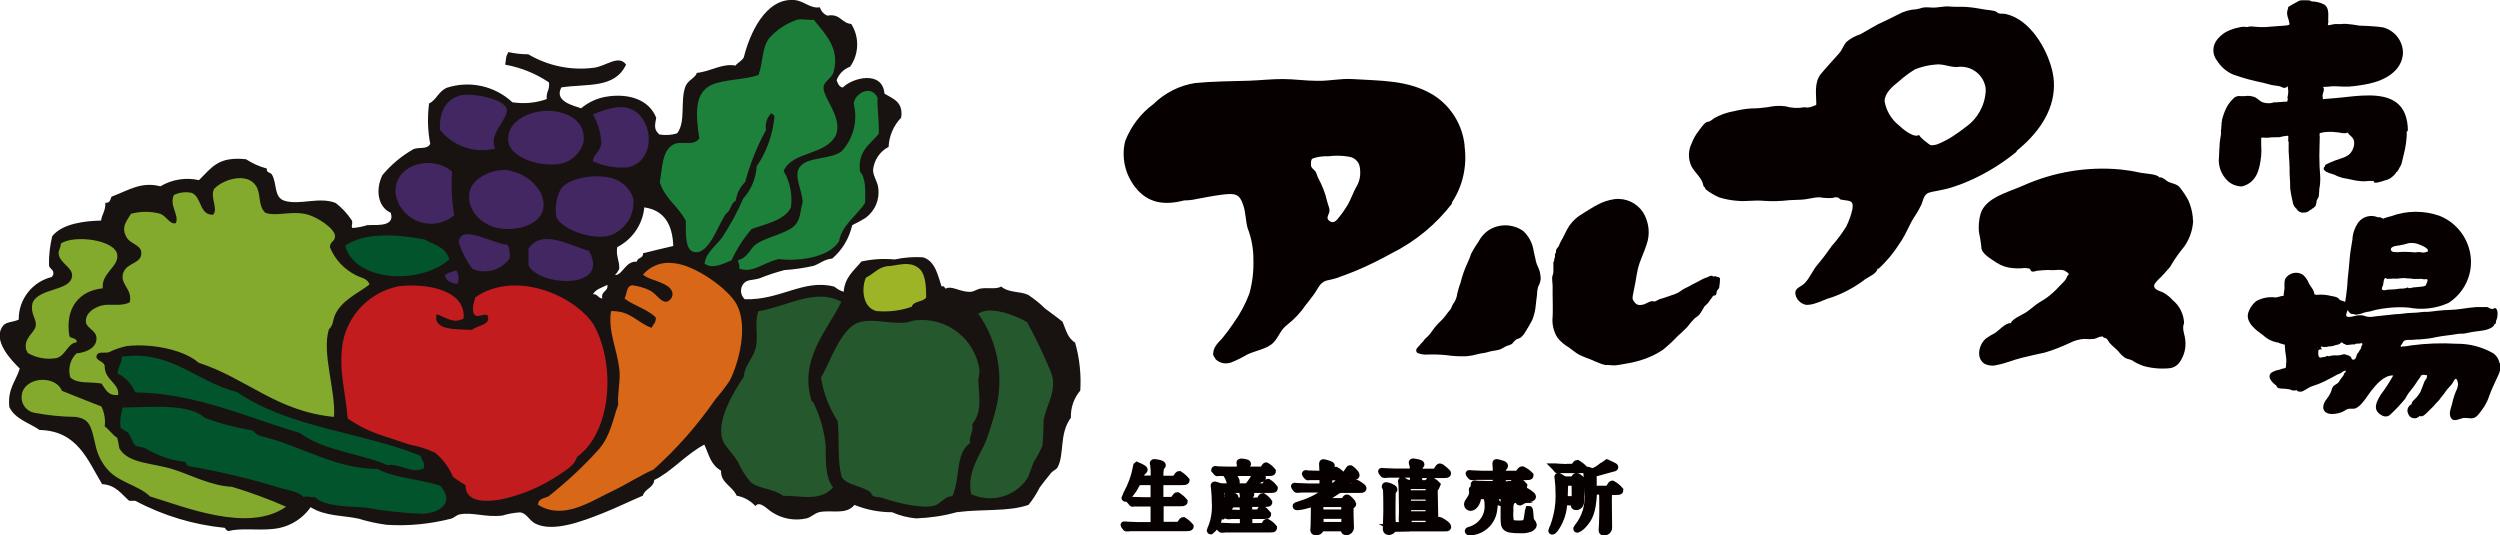 <?xml version="1.0" encoding="UTF-8"?><svg id="_レイヤー_2" xmlns="http://www.w3.org/2000/svg" viewBox="0 0 194.83 41.73"><defs><style>.cls-1,.cls-2{fill:#070001;}.cls-3{fill:#83aa2c;}.cls-3,.cls-4,.cls-5,.cls-6,.cls-7,.cls-8,.cls-9,.cls-10,.cls-11{fill-rule:evenodd;}.cls-4{fill:#26582e;}.cls-5{fill:#181310;}.cls-6{fill:#432762;}.cls-7{fill:#1d813b;}.cls-8{fill:#d86817;}.cls-9{fill:#c31c1f;}.cls-10{fill:#9eb427;}.cls-11{fill:#02542d;}.cls-2{stroke:#070001;stroke-linecap:round;stroke-miterlimit:10;stroke-width:.57px;}</style></defs><g id="_レイヤー_1-2"><path id="_パス_45239" class="cls-2" d="m89.78,37.34c.18,0,.18-.07.18-.36,0-.23,0-.47-.03-.69,0-.03-.04-.16-.04-.19s.03-.04.06-.04.62.06.62.2c0,.03-.12.14-.14.18-.04.23-.06.46-.05.69,0,.15,0,.23.18.23h.74c.26,0,.29,0,.36-.1.17-.25.19-.27.24-.27.19.12.37.27.52.45,0,.08-.13.08-.3.08h-1.57c-.06,0-.14,0-.17.1,0,.05,0,.97,0,1.14s0,.25.19.25h.57c.27,0,.3,0,.36-.1.18-.25.19-.27.25-.27.19.12.37.27.52.45,0,.08-.13.08-.3.08h-1.38c-.17,0-.19.06-.19.2,0,.18,0,1.46,0,1.48.03.08.09.1.18.1h1.04c.26,0,.29,0,.36-.1.17-.25.19-.27.24-.27.19.12.37.27.52.45,0,.08-.13.08-.3.08h-3.8c-.5,0-.67,0-.72.02-.03,0-.1,0-.13,0s-.03,0-.04-.03l-.11-.14s-.03-.03-.03-.04,0,0,.03,0c.03,0,.21.02.25.02.28,0,.52.03.78.03h1.09c.1,0,.19,0,.19-.21v-1.43c0-.07-.03-.14-.17-.14h-.67c-.5,0-.67,0-.72,0-.04,0-.08.02-.12.02-.03,0-.03-.02-.05-.04l-.11-.14-.03-.03s0-.02.03-.02c.04,0,.21.02.25.03.28,0,.52.02.78.02h.64c.17,0,.17-.09.17-.19v-1.17c0-.11-.06-.15-.17-.15h-.94c-.18,0-.19.02-.33.27-.19.4-.47.75-.8,1.03-.03,0-.03-.02-.03-.03s.09-.19.14-.29c.36-.65.62-1.36.75-2.09,0-.11.03-.13.03-.13s.56.23.56.33c0,.05-.19.18-.2.21-.08.14-.14.3-.18.45,0,.08.07.08.14.08h.85l.02.03Z"/><path id="_パス_45240" class="cls-2" d="m98.25,37.96c.27,0,.3,0,.42-.2.06-.08.12-.16.15-.16.19.12.35.27.48.45,0,.07-.06.08-.3.08h-3.71c-.17,0-.19.07-.19.25.05.71,0,1.42-.18,2.12-.09.34-.3.64-.57.86-.02,0-.02-.02-.02-.03,0-.03.09-.2.11-.25.24-.63.33-1.3.28-1.97,0-.32-.02-.64-.05-.97,0-.05-.04-.25-.04-.3,0-.02.02-.03.03-.03h0s.34.09.38.11c.08.03.16.03.25.03h1.79c.14,0,.2,0,.53-.5.12-.17.2-.36.25-.57,0-.07-.03-.07-.14-.07h-2.01c-.47,0-.63,0-.72,0-.03,0-.1.02-.12.02s-.03-.02-.05-.04l-.11-.14-.03-.03s0-.02.03-.02c.04,0,.21.03.25.03.25,0,.48.02.78.02h.76c.17,0,.17-.11.17-.2s0-.22,0-.25-.03-.13-.03-.14.03-.04.05-.04c.08,0,.52.03.52.13,0,.03-.08.1-.09.12-.03.06-.03.13-.03.19s0,.19.16.19h.85c.26,0,.32,0,.37-.08.15-.23.16-.25.2-.25.19.1.35.25.48.41,0,.07-.07.08-.3.08h-.65c-.05,0-.13,0-.13.06,0,.04,0,.05.15.17.11.09.15.13.15.19s-.03.05-.11.07c-.03,0-.79.52-.79.62,0,.03.06.03.08.03h.71-.03Zm-1.52,1.09c.17,0,.18-.08.18-.23,0-.13,0-.25-.03-.38,0-.02-.02-.11-.02-.13s0-.05.03-.05c.05,0,.58.14.58.25,0,.03-.11.14-.13.17-.03.06-.04.12-.04.19,0,.09.02.19.17.19h.35c.23,0,.32,0,.37-.08.15-.25.17-.27.22-.27.18.12.34.26.46.44,0,.06-.06.07-.3.07h-1.1c-.17,0-.17.08-.17.37,0,.34,0,.4.17.4h.32c.29,0,.35,0,.42-.14.06-.11.09-.17.14-.17.17.11.31.25.43.4,0,.07-.07.08-.3.08h-.99c-.11,0-.18.03-.18.19,0,.7.02.7.18.7h.7c.24,0,.31-.02.4-.17.06-.12.1-.16.15-.16.19.1.36.24.5.41,0,.08-.06.08-.3.08h-2.91c-.5,0-.66,0-.72.02-.02,0-.1,0-.12,0s-.03-.02-.05-.04l-.11-.13s-.03-.03-.03-.04,0-.02.03-.02c.04,0,.22.03.25.03.28,0,.52.03.78.03h.69c.16,0,.16-.09.16-.36,0-.16,0-.31-.02-.47-.03-.07-.11-.07-.17-.07h-.2c-.5,0-.67,0-.73.02-.02,0-.1,0-.12,0s-.03,0-.05-.03l-.11-.14s-.03-.03-.03-.04,0,0,.02,0c.04,0,.22.02.25.02.28,0,.52.03.79.03h.19c.06,0,.17,0,.17-.14,0-.18,0-.36-.02-.54-.03-.08-.11-.08-.17-.08h-.59c-.17,0-.19.02-.3.21-.16.26-.35.51-.57.73-.02,0-.03-.02-.03-.03,0,0,.08-.17.1-.2.19-.4.31-.82.38-1.26,0-.03-.02-.12-.02-.14s.02-.05.04-.05h0s.52.16.52.25c0,.03-.13.15-.15.18s-.04.06-.04.1c0,.05.04.05.08.05h.58Zm-.4-1.47c0,.14-.08.25-.22.26h0c-.17,0-.2-.13-.28-.42-.04-.14-.11-.28-.19-.4-.03-.02-.03-.04-.04-.07,0-.03.03-.05.08-.03.1.03.65.25.65.66h0Z"/><path id="_パス_45241" class="cls-2" d="m103.03,41.1c-.1,0-.11.03-.15.16-.07.12-.19.19-.33.17-.13,0-.15-.06-.15-.15,0-.02.02-.25.02-.28.02-.41.02-1.24.02-1.32,0-.48,0-.48-.1-.48-.02,0-.62.18-.74.2-.17.04-.34.07-.51.08-.04,0-.08-.02-.08-.03s.07-.05.3-.12c.83-.24,1.59-.64,2.26-1.19,0-.04-.07-.04-.13-.04h-1.52c-.5,0-.67,0-.72.02-.03,0-.11,0-.13,0s-.03,0-.04-.03l-.11-.14s-.03-.03-.03-.04,0,0,.02,0c.04,0,.22.02.25.02.28,0,.52.03.78.03h.99c.15,0,.19,0,.19-.63,0-.09,0-.2-.17-.2h-.18c-.5,0-.66,0-.72,0-.02,0-.1.02-.12.02s-.03-.02-.05-.04l-.11-.13s-.03-.03-.03-.04,0-.02.03-.02c.04,0,.22.02.25.03.28,0,.52.02.78.02h.15c.16,0,.16-.13.16-.19,0-.18-.03-.47-.03-.64,0-.05,0-.07.07-.07.15.03.3.07.45.13.09.03.14.06.14.1s-.02.05-.08.1-.11.15-.11.49c0,.07,0,.08.17.08.08,0,.1,0,.22-.16s.13-.15.15-.15c.19.09.36.24.5.41,0,.08-.13.08-.3.08h-.58c-.17,0-.17.1-.17.25,0,.18,0,.35.02.53.03.05.04.05.2.05s.27-.11.53-.35c.32-.3.61-.64.85-1.02.03-.05.05-.08.08-.08s.45.36.45.49c0,.08-.03.08-.17.11-.28.16-.53.36-.73.61-.06.05-.11.1-.16.16,0,0-.02.03-.02.03,0,.05.08.05.13.05h.37c.25,0,.28,0,.36-.1.16-.19.18-.22.23-.22.03,0,.53.31.53.39s-.11.08-.3.08h-1.37c-.2,0-.25.03-.58.26-.33.23-.67.43-1.03.61-.05.03-.08.03-.08.05,0,.05.07.05.09.05h1.69c.06,0,.12-.02.15-.07.11-.17.14-.21.19-.21.09,0,.44.4.44.45,0,.07-.08.09-.13.11-.04,0-.08.05-.08.09,0,.05,0,.57,0,.67,0,.14.03.91.03.98,0,.17-.14.3-.3.3-.15,0-.15-.05-.18-.19,0-.07-.08-.12-.14-.11h-1.6,0Zm-.02-1.87c-.16,0-.16.08-.16.36,0,.35,0,.4.18.4h1.62c.16,0,.16-.09.16-.29,0-.42,0-.47-.16-.47h-1.64,0Zm1.62,1.73c.18,0,.19-.03.19-.6,0-.12,0-.21-.18-.21h-1.6c-.18,0-.18.09-.18.21,0,.58.03.6.19.6,0,0,1.58,0,1.58,0Z"/><path id="_パス_45242" class="cls-2" d="m109.99,37.67c.09,0,.18,0,.18-.17,0-.53,0-.56-.16-.56h-1.3c-.5,0-.66,0-.72.02-.02,0-.1,0-.12,0s-.03,0-.05-.03l-.11-.14s-.03-.03-.03-.04,0,0,.03,0c.04,0,.22.02.25.02.28,0,.52.03.78.03h1.26c.05,0,.17,0,.17-.15,0-.11-.02-.21-.03-.32,0-.04-.07-.23-.07-.27s.03-.05.08-.05c.02,0,.58.08.58.18,0,.02-.08.1-.09.12-.04.04-.06.09-.06.23,0,.17,0,.27.17.27h.86c.24,0,.3,0,.36-.1.17-.29.19-.31.25-.31.1,0,.43.33.5.38,0,0,.08.07.08.11,0,.08-.11.08-.3.08h-1.78c-.17,0-.17.11-.17.17,0,.55,0,.56.18.56h.32c.12,0,.24-.05.3-.15.04-.07.08-.11.12-.11.19.08.36.19.5.34-.04.11-.1.21-.17.3-.03.06-.04.13-.04.19,0,.31.04,1.69.04,1.97s0,.4-.3.4c-.08,0-.13,0-.14-.17,0-.13-.04-.17-.19-.17h-1.3c-.07,0-.14.04-.14.12v.19c-.05.08-.15.14-.25.13-.11,0-.19-.05-.19-.22,0-.11.02-.57.02-.67,0-1.09-.03-1.92-.04-2.03,0-.05-.04-.28-.04-.32,0-.03,0-.03.03-.03.06,0,.08,0,.3.14.1.06.22.09.34.09h.12,0Zm-1.32,3.47c-.06,0-.11.03-.14.08-.05.12-.17.19-.3.19-.09,0-.17-.06-.18-.15v-.03c0-.2.04-1.19.04-1.4s0-1.62-.04-1.73c-.03-.07-.05-.13-.08-.19,0-.05.05-.05.07-.05.08,0,.58.17.58.28,0,.03-.11.15-.12.19-.03.08-.03,1.53-.03,1.69,0,.29,0,.58.04.86.03.06.1.1.17.09h2.91c.22,0,.25,0,.29-.05.04-.06.23-.36.29-.36.02,0,.64.33.64.5,0,.07-.03.07-.3.07h-3.86,0Zm1.14-3.31c-.15,0-.15.11-.15.27,0,.29,0,.39.16.39h1.41c.16,0,.16-.09.16-.33s0-.33-.16-.33h-1.41Zm.03.82c-.06,0-.17,0-.17.17,0,.45.03.49.18.49h1.37c.17,0,.17-.07.17-.33s0-.33-.17-.33c0,0-1.38,0-1.38,0Zm0,.81c-.08,0-.15.05-.16.13v.03c0,.47.04.51.17.51h1.36c.17,0,.17-.08.17-.33s0-.33-.17-.33h-1.36,0Z"/><path id="_パス_45243" class="cls-2" d="m115.27,38.61c-.11,0-.11.03-.13.21-.03.28-.25.71-.53.71-.12,0-.22-.08-.23-.2v-.02c0-.11.03-.14.24-.46.1-.15.16-.33.16-.51,0-.03-.03-.14-.03-.17,0-.03.03-.07.06-.07.06,0,.23.25.27.3.05.04.11.06.18.05h3.06c.18,0,.22,0,.29-.04.03-.03.19-.15.22-.15.06,0,.59.33.59.44s-.17.13-.23.14c-.17.02-.33.06-.48.13-.08.06-.18.1-.27.14-.02,0-.04,0-.04-.03.08-.14.15-.28.22-.42,0,0,0-.04-.08-.04,0,0-3.26,0-3.26,0Zm1.19.4c.06.03.12.05.12.09s-.11.14-.12.18c-.03.08-.06.48-.08.56-.16.91-.94,1.58-1.86,1.6-.04,0-.08-.02-.08-.05s.03-.03.09-.05c.25-.07.49-.19.7-.35.53-.4.81-1.05.75-1.7,0-.09,0-.18-.02-.27-.02-.04-.03-.09-.03-.14,0-.03.03-.04.05-.04.03,0,.05,0,.08.02.08.03.34.14.41.16h0Zm1.17-1.24c.25,0,.27,0,.37-.15.05-.08.14-.19.2-.19.21.1.4.25.55.43,0,.07-.11.07-.3.07h-2.52c-.5,0-.66,0-.72,0-.04,0-.08.02-.12.02-.03,0-.03-.02-.05-.04l-.11-.14-.03-.03s0-.02.03-.02c.04,0,.22.02.25.03.28,0,.52.02.78.02h.49c.14,0,.17-.06.17-.41,0-.16,0-.25-.17-.25h-.91c-.37,0-.58,0-.73.02-.02,0-.1,0-.12,0s-.03,0-.05-.04l-.11-.13s-.03-.03-.03-.04,0,0,.02,0c.04,0,.22.02.25.02.28,0,.52.03.79.03h.88c.18,0,.18-.05.18-.42,0-.07-.03-.36-.03-.43,0-.04,0-.06.04-.06.14.03.28.06.42.11.14.03.19.09.19.14s-.11.14-.13.18c-.03.07-.05.14-.04.2,0,.19,0,.28.16.28h.81c.25,0,.29,0,.37-.14.05-.08.14-.21.22-.21.23.11.43.25.6.43,0,.08-.11.08-.3.08h-1.7c-.17,0-.17.03-.17.47,0,.07,0,.19.15.19h.41-.02Zm.09,1.14s.11.03.11.09c0,.03-.11.15-.13.19-.04.19-.06.37-.04.56-.03.31-.02.63.05.93.05.13.23.17.68.17.6,0,.62-.14.71-.85,0-.1.03-.19.06-.29.03,0,.03.08.09.73,0,.08.03.14.08.2.07.08.12.16.15.26,0,.17-.26.28-.3.29-.24.07-.48.1-.73.08-1.22,0-1.22-.17-1.22-.97,0-.18,0-.97,0-1.13v-.25c0-.1.03-.1.1-.08s.36.05.42.07h-.03Z"/><path id="_パス_45244" class="cls-2" d="m122,39.11c-.12,0-.13.05-.16.29-.06.66-.3,1.3-.69,1.83-.1.12-.14.15-.18.15,0,0-.03,0-.03-.02s.13-.29.15-.34c.31-.85.46-1.75.42-2.64,0-.34-.02-.68-.06-1.02,0-.03-.03-.16-.03-.19,0,0,0-.03.02-.03.11.05.22.11.32.18.08.06.19.09.29.09h.47c.06,0,.12-.02.14-.07.12-.17.13-.19.21-.19.11,0,.42.27.42.36,0,.05,0,.06-.09.17-.03.03-.03.05-.03.2,0,.19,0,1.01,0,1.18,0,.4-.3.41-.34.41-.14,0-.14-.06-.14-.19,0-.08,0-.19-.16-.19h-.55,0Zm.38-2.68c.24,0,.27,0,.3-.03.03-.04.18-.28.23-.28.19.12.37.25.53.42,0,.05-.12.05-.3.05h-.99c-.16,0-.34,0-.5,0-.03,0-.2.02-.24.02s-.03,0-.06-.04l-.11-.14-.03-.03s.02,0,.03,0c.04,0,.22.02.25.02.19,0,.47.03.66.03h.23Zm.21,2.52c.18,0,.18-.08.18-.3,0-.13,0-.9-.02-.98s-.09-.1-.16-.1h-.5c-.17,0-.17.08-.17.26,0,.15-.03.83-.03.94,0,.05,0,.18.16.18h.53,0Zm2.91-.71c-.06,0-.12.03-.14.08-.02.22-.03.45-.03.67,0,.33.02,1.82.02,2.13,0,.19-.16.33-.35.33-.12,0-.13-.05-.13-.14,0-.05.03-.45.03-.53.02-.41.02-.89.02-1.3,0-.11,0-1.1-.03-1.15-.03-.05-.09-.08-.15-.07h-.44c-.11,0-.13.03-.13.19-.08,1.42-.31,1.91-.78,2.42-.13.15-.28.28-.47.36,0,0-.03,0-.03-.02.02-.04.05-.08.08-.13.62-.77.9-1.76.78-2.74,0-.46-.06-1.25-.06-1.35,0-.05-.03-.26-.03-.3,0-.03,0-.04.02-.04.06,0,.39.13.44.13.27-.09.52-.25.73-.43.05-.04.35-.3.36-.3s.38.2.45.24c.15.08.17.08.17.12s-.03.04-.19.08c-.09.02-1.19.33-1.41.39-.04,0-.06.02-.08.05s0,.34,0,.41v.63c0,.08,0,.17.11.17h.8c.24,0,.3,0,.36-.1.16-.27.18-.3.23-.3.22.12.42.28.58.47,0,.08-.12.08-.3.08h-.44v-.03Z"/><path id="_パス_45245" class="cls-1" d="m194.79,28.29c-.06-.33-.26-.63-.56-.8-.85-.47-1.8-.71-2.76-.7-1.19-.07-2.4-.03-3.58.13-.19.03-.42.08-.61.08-.06,0-.12,0-.17.03-.07-.12.05-.14.1-.25.08-.16.12-.25.32-.28.18-.03.36,0,.53-.02s.34-.03.53-.03c.43-.03.86-.08,1.28-.18.55-.11,1.13-.15,1.68-.25.17-.03.35,0,.52-.03.27-.04.53-.12.81-.15.25-.03.52-.06.76-.11.19-.03.74-.22.75-.46.16-.03.1-.15.13-.25.03-.08.07-.17.09-.26.04-.18.08-.65-.14-.75,0,0-.03,0-.03,0-.03,0-.07,0-.09.03h0s-.02.03-.03.03h-.16c-.1,0-.22-.12-.33-.14-.15,0-.3,0-.46,0-.12,0-.26,0-.39,0-.39.03-.77.08-1.16.14-.59.1-1.19.07-1.79.14-.22.03-.44.05-.67.08-.21.03-.42,0-.64.03-.47.08-.98.04-1.46.12-.16.03-.32.04-.49.04s-.3.04-.47.05c-.33.02-.64.08-.97.1-.19.02-.38.04-.58.07-.19,0-.38-.03-.56-.11-.21-.04-.43-.03-.64.03-.14.02-.49.13-.62.06-.17-.1-.05-.23-.04-.34v-.02s.03-.04.03-.06v-.04s.03-.03.03-.05t0,0h0s.03.03.04.04c.05.1.14.19.24.25.04.02.23,0,.25.03.02.02.04.03.07.03h.08c.2-.02.4-.07.58-.15.16-.04.32-.08.49-.1.16-.04.32-.09.48-.13.29-.06.58-.11.88-.14.54-.06,1.09-.08,1.64-.03,1.05.2,2.13.08,3.11-.36,1.18-.75,1.85-2.08,1.75-3.46-.11-1.48-1.06-2.78-2.44-3.33-1.23-.43-2.56-.42-3.78.03-.19.04-.36.1-.54.16-.02,0-.03.02-.03.03-.13,0-.28-.17-.44-.1-.55-.24-1.19-.08-1.56.41-.26.39-.42.84-.44,1.3-.07.48-.17.96-.21,1.44-.05.55-.09,1.11-.16,1.66-.03.6-.1,1.2-.2,1.8.02-.06-.34-.14-.36-.15-.08-.04-.15-.15-.23-.2-.14-.07-.3-.11-.47-.13-.39-.1-.8-.14-1.2-.09-.02-.03-.05-.03-.08-.03h-.03s-.03,0-.03-.03c0-.3-.28-.57-.41-.81-.1-.27-.27-.51-.48-.7-.47-.3-1.08-.15-1.38.32,0,0,0,.02,0,.02-.12.3,0,.65-.09.96v.07s0,.02,0,.03v.02s-.03.04-.03.07v.03s0,.08,0,.13h-.06c-.18,0-.38.12-.57.12-.53-.07-1.07.03-1.53.3-.27.23-.48.53-.59.86-.25.79.6,1.39,1.17,1.8.32.3.72.49,1.15.56h.03s.03.03.05.03h0s.04.03.07.03h.03s.04.03.07.03h.03s.04.03.07.03h.03s.04.03.07.03h.07v.1c.02.28.04.55.09.82.02.13.03.25.03.38,0,.14-.03.26-.03.39v.09s-.04.02-.06.04c0,0,0,.02-.02.03h-.08s-.04,0-.07.03h-.04c-.06,0-.17.07-.23.08-.11.03-.22.03-.32.08-.16.07-.36.12-.43.3-.15.34.28.69.52.88.03.19.22.2.38.21.21,0,.42.03.62.06.07,0,.14.07.22.08.12.02.23.02.35-.02.04.14.25.12.36.12.11-.03.22-.08.32-.15.13-.08.26-.16.4-.23.15-.06.33-.12.49-.17.41-.15.8-.35,1.19-.56.14-.08.28-.15.42-.23.08-.04.31-.1.35-.18,0-.02.03-.03.05-.03.02,0,.04-.02.05-.03.03-.03.08-.04.12-.05.02,0,.04,0,.06-.02v.13s-.03,0-.04.03h-.02s-.04.04-.05.07c-.05.22-.28.4-.38.6-.08.18-.3.25-.44.37-.17.17-.14.33-.24.53-.09.18-.19.35-.31.5-.15.17-.25.39-.27.62.02.79,1.23.56,1.65.3.09-.08.2-.13.32-.16.23-.04.4.05.62-.07.18-.1.34-.25.47-.41.27-.31.47-.66.73-.98.37-.47.99-1.18,1.67-1.14-.29.52-.61,1.02-.97,1.49-.33.54-.69,1.19.06,1.61.14.09.33.12.49.07.09-.04.19-.1.25-.18.39-.36.75-.75,1.08-1.15.13-.19.22-.41.36-.56.16-.19.3-.39.44-.58.08-.1.13-.21.2-.31.06-.07.25-.3.24-.39.07,0,.13-.03.18-.06.03.02.07.02.09,0,.02.02.04.03.07.03h.06c.19-.02.02.22.02.32-.09,0-.23.41-.26.5-.06.17-.12.33-.19.49-.08.14-.19.29-.3.42-.11.14-.41.34-.39.54-.27.12-.4.44-.28.71,0,.03.03.05.03.07.05.13.15.23.28.28.08.03.36.08.42-.03h.02s.07-.02.08-.04c.02-.03.04-.06.08-.08.02.02.03.03.06.03h.1c.2-.02.47-.36.63-.5.19-.17.36-.36.52-.55.09-.08.18-.18.25-.27.06-.09.12-.18.19-.25.17-.19.28-.4.44-.58.11-.13.23-.24.33-.37.08-.12.13-.25.22-.36.17-.19.26.33.25.43-.03.18-.08.35-.17.51-.13.32-.23.65-.3.99-.09.32-.28.75-.08,1.08.21.36.69.04.99,0,.18,0,.36,0,.54.03.42,0,.55-.23.78-.52.1-.14.2-.27.3-.42.15-.25.27-.5.36-.78.19-.57.47-1.08.71-1.63.15-.29.21-.62.18-.94l-.03.03Zm-4.08-11.1h0,0Zm-12.78,13.05s0,.05,0,.07c.02-.02.02-.04,0-.07Zm6.1-3.16c-.05.1-.11.19-.18.29-.02.03-.04.07-.06.11-.02.03-.06.06-.08.08-.08.13-.08.49-.33.47-.13,0-.13-.19-.21-.25-.08-.05-.15-.08-.24-.11-.08-.02-.14-.04-.2-.06s-.1,0-.17.02c-.13.04-.26.06-.4.07-.22-.02-.44,0-.66.06,0-.03,0-.05,0-.08v.08c-.05,0-.09,0-.14-.03,0,0-.14.07-.16.08-.07.02-.14.02-.22.03s-.17.06-.23,0c-.11-.11-.08-.35-.08-.49,0-.03,0-.04.03-.06h0s.06-.07.1-.06c.05,0,.1,0,.15,0,0-.03,0-.05-.02-.07,0,0,0,0-.02,0-.03-.02-.05-.06-.04-.09.03-.11.15-.05.22-.03h.11c.07,0,.14,0,.2-.02s.14-.03.19-.03c.07,0,.13,0,.19-.02.1-.02.19-.07.3-.09.08,0,.17-.03.25-.08.06-.04.12-.12.19-.11s.09.09.15.12h.06s.05.04.08.06c.06.03.12-.02.17.03.03-.03.07-.03.1-.03.09,0,.17-.03.26-.03h.19c.08-.11.23-.03.34-.07h.07s.03-.03.05-.03h.03s.07.02.08.04c.04.08-.08.21-.11.28l.03.02Zm5.04-4.87c-.09.12-.3.12-.45.14-.18.02-.36.03-.55.05-.13.02-.33.12-.43,0-.18.08-.36.1-.56.09-.3.05-.62.08-.93.08-.13,0-.25.06-.38.05-.29-.03-.07-.3-.04-.45,0-.06.06-.68.25-.46.04.05.46,0,.53,0,.13,0,.25.02.38,0,.18-.03.36-.04.54-.04.08.02.18.03.26.03.12,0,.23,0,.35.04.13,0,.25,0,.39,0,.12,0,.33-.04.42.03.06-.04.08,0,.13,0,.03,0,.07-.02.1-.02.22-.03.02.38-.03.45h0l.02-.02Zm.08-2.57v-.03c-.11.06-.24.08-.36.07-.09,0-.18-.04-.27-.04-.11,0-.21.03-.32.03-.12,0-.24-.03-.36-.03-.26,0-.52-.03-.78,0-.16.02-.33.02-.49,0-.12,0-.25-.08-.25-.21,0-.23.48-.29.64-.3.25-.04.5-.1.75-.18.22-.03.45-.02.67.05.13.04.72.25.83.47,0,.06,0,.13-.04.17h0Z"/><path id="_パス_45246" class="cls-1" d="m157.16,11.82c-1.04.85-2.18,1.57-3.38,2.13-.6.28-1.23.52-1.86.71-.34.1-.69.15-1.04.23-.38.08-.72.09-.9.42-.13.22-.15.47-.27.69-.12.25-.26.51-.42.75-.5.71-.73,1.5-1.23,2.19-.47.75-1.03,1.43-1.69,2.03,0-.03,0-.05-.02-.08-.11.46-.64.63-.98.86-.79.61-1.67,1.09-2.61,1.42-.46.12-.87.35-1.32.48-.21.07-.44.11-.67.11-.47-.08-.82-.46-.86-.92,0-.42.45-.49.7-.74.42-.4.65-1.03,1.03-1.47.4-.47.77-.97,1.12-1.47.42-.47.8-.98,1.13-1.52.21-.42.36-.86.47-1.32.12-.77-.23-.64-.87-.76-.16-.03-.08-.09-.22-.15-.19-.08-.3-.02-.49.02-.31.02-.64,0-.95-.05-.46-.02-.95.16-1.41.18-.33.02-.65.02-.98.04-.66.08-1.34.1-2.01.05-.67-.07-1.36.07-2.02,0-.47-.03-.95-.12-1.41-.26-.38-.16-.74-.37-1.06-.63-.02,0-.03-.03-.03-.04-.02-.08-.07-.15-.13-.2-.02,0-.03-.03-.03-.05-.08-.57-.64-.99-.91-1.47-.29-.58-.29-1.26,0-1.84.13-.34.3-.65.53-.94.11-.14.49-.71.68-.72.04,0,.09-.02.13-.04h.02s.03-.02.04-.02l.02.08v-.08c.11-.07.23-.14.33-.23.47-.26.98-.45,1.52-.54.45-.11.91-.19,1.37-.22.44,0,.87-.04,1.3-.1.44-.1.9-.13,1.35-.07.47.14.98.17,1.47.08h.05c.06,0,.12.02.18.02.16,0,.32-.04.47-.11.07-.03.13-.05.19-.07.03,0,.06-.04.06-.08,0-.76-.18-1.69.35-2.35.46-.56.97-1.08,1.44-1.63.23-.26.32-.59.54-.86.32-.27.69-.48,1.1-.61.64-.34,1.2-.73,1.88-1.02.37-.16.72-.36,1.08-.53.43-.24.91-.37,1.41-.4.17-.03.34-.07.5-.13.25-.03.48-.02.73,0,.47.02.91-.13,1.38-.08.41.04.86,0,1.27.03.52.03,1.04.14,1.56.22.23.02.45.05.67.1.14.04.19.15.34.19.16.03.34,0,.52.04,1.87.43,3.16,2.63,3.59,4.31.11.43.17.87.16,1.32-.03,2.02-1.3,3.75-2.95,5.07l.06-.02Zm-2.44-5.09c-.21-.96-1.11-1.61-2.08-1.52-.54.09-1.21-.27-1.8-.18-.54.04-1.08.17-1.59.37-.47.28-.9.61-1.3.97-.47.36-1.08.9-1.08,1.52.13.75.53,1.42,1.13,1.89.24.24,1.19,1.04,1.57.72-.1.08.79.8.91.82.21,0,.42-.03.61-.12.39-.17.76-.36,1.11-.59.34-.22.68-.46.99-.71.92-.64,1.5-1.68,1.56-2.8,0-.13,0-.26-.03-.39h0v.02Z"/><path id="_パス_45247" class="cls-1" d="m170.9,17.17c0-.18-.02-.36-.05-.53-.06-.35-.16-.69-.3-1.01-.19-.36-.42-.71-.68-1.03-.2-.25-.55-.29-.84-.41-.24-.1-.47-.42-.75-.36-.13-.28-1.2-.3-1.53-.38-.48-.11-.97-.19-1.47-.24-2.61-.25-5.24.19-7.63,1.26-1.11.5-2.91.91-3.3,2.19-.13.46-.17.94-.13,1.41.08.38.15.77.19,1.15-.05.54.81.99,1.19,1.25.36.24.78.38,1.21.42.24.03.47.03.71.02.21-.03.42-.03.63.02.09.04.09.19.21.23s.27-.04.39-.06c.26-.02.57-.06.82-.06.24,0,.44.03.68,0,.18-.02.62-.03.75.12.03.03.07.05.12.06,0,.03.03.07.07.09.03,0,.04.03.05.06-.14.08-.19.32-.28.44-.14.19-.34.35-.5.53-.26.29-.55.55-.86.79-.28.23-.59.36-.9.59s-.56.47-.89.67c-.26.16-.99.47-1.1.78-.49.03-.88.55-1.25.79-.24.12-.46.25-.68.41-.54.44-.83,1.5-.13,1.98.29.14.63.19.94.1.66-.11,1.3-.4,1.95-.56.62-.15,1.23-.29,1.84-.42.66-.2,1.3-.45,1.93-.75.36-.18.75-.29,1.14-.31.25.03.51.03.76,0,.27-.07.36-.19.66-.19,0,.03.03.05.06.07.09.07.17.04.25.11s.16.25.25.35c.2.23.46.41.66.63.15.2.33.38.54.52.16.08.36.1.52.18.28.19.58.33.89.44.69.19,1.4.25,2.1.17.32-.06.6-.25.77-.53.31-.47.45-1.03.4-1.58-.02-.45-.24-.83-.15-1.25v-.02s.05-.07.05-.12c-.02-.69-.34-1.35-.88-1.79-.21-.24-.45-.43-.72-.59-.2-.11-.66-.19-.73-.47-.04-.19.16-.36.28-.51.34-.32.66-.67.96-1.03.26-.46.56-.9.89-1.32.56-.64.87-1.46.91-2.3h0Zm-2.64-3.33l-.02.02.02-.02Zm-.02.02s0,0-.02.02c0,0,0-.02.02-.02h0Z"/><path id="_パス_45248" class="cls-1" d="m134.05,21.75c-.05-.22-.19-.12-.36-.22-.03-.02-.06-.02-.08,0,0,0-.02,0-.03.02-.07.03-.11-.06-.18-.06-.11,0-.21.04-.3.1-.08.04-.15.05-.23.08-.22.08-.43.23-.65.33s-.43.23-.64.34c-.2.09-.4.19-.58.32-.14.12-.31.2-.49.27-.22.08-.42.13-.62.21-.18.07-.36.12-.54.17-.11.04-.22.1-.32.16-.14.06-.16,0-.3,0-.25.03-.48.25-.75.28-.14.03-.28.03-.42-.03-.13-.09-.23-.22-.3-.36-.08-.14.02-.46.04-.6.04-.25.11-.49.15-.75.06-.35.11-.69.19-1.04.15-.66.48-1.26.68-1.91.3-.83.19-1.75-.27-2.51-.49-.74-1.35-1.14-2.23-1.03-.47.07-.91.21-1.33.44-.4.2-.79.47-1.17.7-.39.22-.73.53-.99.89-.29.41-.44.86-.69,1.27-.06.1-.11.2-.14.31-.04.11-.14.18-.2.28-.06.12-.02.22-.06.32,0,0-.02.03-.03.03-.02.02-.03.03-.03.06v.25s-.02.03-.03.05c-.02.02-.03.04-.03.07.02.07,0,.14-.03.19h0s-.03.04-.03.06v.75c0,.14-.1.32-.1.49,0,.19.03.38.04.58v.73c0,.57.03,1.14,0,1.7-.06.57.07,1.14.38,1.63.24.3.53.55.86.74.28.19.53.42.83.59.3.14.6.26.91.37.19.08.39.18.59.25.17.08.36.14.55.18.26-.03.53.05.8.02.32-.03.64-.11.97-.16.47-.08.94-.21,1.4-.38.45-.17.88-.39,1.28-.65.42-.34.81-.7,1.18-1.09.25-.22.49-.45.73-.69.19-.25.39-.49.61-.71.14-.08.28-.19.39-.33.1-.14.19-.3.28-.45.04-.1.12-.19.2-.25.1-.08.19-.19.26-.3.06-.09.12-.18.19-.26.03-.05.07-.12.12-.15s.12-.02.14-.03c.15-.11.07-.19.13-.33.07-.17.19-.16.19-.36.03-.17.05-.34.05-.51v-.05Z"/><path id="_パス_45249" class="cls-1" d="m120.07,21.77v-.04c0-.17-.03-.34-.06-.51-.06-.28-.23-.53-.3-.81s-.13-.57-.19-.85c-.08-.59-.37-1.14-.8-1.55-.82-.58-1.91-.6-2.74-.05-.31.22-.57.52-.75.86-.21.3-.41.62-.58.95-.07.22-.15.43-.25.64-.25.52-.44,1.07-.58,1.63-.1.27-.19.54-.25.82-.03.3-.14.58-.32.82-.1.14-.11.28-.2.41s-.2.23-.29.36c-.18.26-.39.5-.63.71-.25.26-.47.54-.68.85-.11.14-.23.26-.36.37-.07.07-.13.14-.18.22-.08.11-.19.18-.26.29-.07.1-.25.23-.27.34-.04.1,0,.21.08.27.25.11.52.15.79.13.5-.02.99,0,1.49.05.53.08,1.06.1,1.58.08.29-.03.57-.08.84-.16.27-.08.56-.08.82-.17s.58-.1.86-.18.49-.31.79-.35c.02,0,.04-.02.05-.03.03-.03.06-.04.09-.04.03,0,.04-.02.06-.03.1-.14.22-.26.36-.36.09-.05.21-.06.3-.12.16-.13.3-.29.39-.47.19-.3.37-.59.53-.91.15-.38.25-.79.28-1.2.03-.25.05-.49.09-.74,0-.21.03-.43.08-.64.1-.18.18-.37.2-.58h0Z"/><path id="_パス_45250" class="cls-1" d="m187.65,10.15c0-.43-.07-.86-.22-1.26-.62-1.57-2.47-1.52-3.92-1.4-.42.04-.82.08-1.24.13s-.8.06-1.19.1c-.02,0-.04,0-.05.03,0,0-.03-.3-.03-.31,0-.13.19-.5.06-.59v-.03s0-.04,0-.05h.07c.29,0,.58-.06.86-.05.35.03.7.03,1.05.03.53-.04,1.07-.12,1.59-.23,1.25-.27,2.56-.99,2.64-2.38,0-.94-.63-1.75-1.53-2-.26-.04-.53-.08-.8-.09-.35-.03-.7-.04-1.05-.05-.36-.07-.71-.11-1.07-.14-.14,0-.28,0-.42.02-.16,0-.33-.02-.49,0-.13.03-.26.06-.39.08h-.1v-.13s.03-.04.03-.07v-.08c-.04-.42.13-1.03-.32-1.33-.3-.15-.64-.24-.99-.24-.1-.13-.53-.08-.69-.09-.22,0-.26.03-.47.15-.21.11-.42.22-.63.36-.03.02-.04.04-.03.08v.03c-.09.21-.11.44-.04.66.07.19.12.39.15.59,0,0-.02.02-.03.03-.05.08-.74.1-.84.11-.35.03-.69.06-1.03.08-.28,0-.57,0-.85-.03-.19-.03-.37-.03-.56.03-.21-.04-.43-.03-.64.03-.22.04-.44.1-.65.19-.42.15-.8.43-1.07.79-.36.47-.36,1.14.02,1.61.3.48.74.86,1.26,1.08.75.27,1.53.48,2.33.64.28.06.53.16.81.2.15.03.32.03.47.07s.3.18.47.11h.02s.06-.03.07-.06h0s.04,0,.06-.03c0,0,.02,0,.03,0v.04s0,.05,0,.07c.05.24.03.48-.03.72,0,.02,0,.04,0,.07.02.05.02.1.02.15-.02.02-.03.04-.03.07v.03s-.03.02-.03.03h0c-.35,0-.69.06-1.05.06-.03,0-.05,0-.07.03h0c-.27.06-.55.04-.81-.05-.2-.1-.36-.27-.55-.38-.26-.1-.54-.14-.82-.09-.1,0-.19,0-.3,0-.22-.04-.45.03-.59.2-.21.2-.39.44-.53.7-.15.31-.27.64-.35.98,0,.03,0,.04,0,.07,0,.02,0,.03,0,.05-.02.02-.03.04-.03.07v.08c0,.08,0,.16-.02.25v.06s0,.04,0,.07v.02c-.06.08,0,.36-.03.47-.03.19-.07.39-.09.59-.03.37-.04.75-.06,1.14-.08.69.17,1.36.67,1.85.3.28.69.43,1.11.44v-.08.08c1.19-.3,1.4-1.39,1.51-2.41.02-.28.02-.57,0-.85v-.54c.19-.03.36.03.54,0,.3-.05.59-.02.89-.04.19-.06.41-.09.61-.11h.07v.14h0v.14s-.03.07,0,.1v.03s0,.05.03.07c0,0,0,0,0,.02,0,.02,0,.03,0,.05v.06s0,.08,0,.11v.03c-.03.55.07,1.16.07,1.73,0,.31,0,.64.03.95.03.25,0,.52.03.76.05.39.14.75.22,1.13,0,.02.02.03.03.05.02.02.03.05.03.08s.02.04.03.06h0s.08.07.1.11c0,.03.03.04.07.05,0,0,0,0,0,0,0,.03,0,.06.03.08h.02s.03.03.04.06c0,.03.03.05.06.06.03,0,.06.03.08.05.02.02.04.03.07.03h.04s.02.03.03.03h.02s.03.02.03.02c.02,0,.03,0,.05-.02.03,0,.05,0,.08,0h.14s.05,0,.07-.03h.03s.05,0,.07-.03c0,0,.02-.02.03-.02.03,0,.07,0,.08-.04.02-.03.03-.04.07-.05.03,0,.04-.02.05-.03s.03-.03.04-.03c.03,0,.04-.02.06-.04.02-.03.04-.04.07-.05.03,0,.04-.02.06-.03.03-.03.07-.08.1-.1.02-.02.04-.03.06-.05.03-.03.03-.07.02-.1h0s.03-.05.03-.08,0-.03,0-.03c.02-.02.03-.03.03-.06v-.1c0-.09.16-.29.18-.41.03-.19.02-.39.04-.58.06-.3.08-.61.07-.92-.05-.58-.07-1.09-.07-1.68,0-.46.03-.91.03-1.38,0-.02.02-.04,0-.07-.02-.08-.02-.17,0-.25v-.04h.11s.04-.02.06-.03c.36-.06.71-.08,1.07-.03.25,0,.7.16.93.03.17.25.46.36.51.69.03.24-.03.47-.14.69-.25.53-.81.59-1.33.79-.11.04-.8.31-.8.39v.06s-.03.03-.04.05c0,.02,0,.03-.03.03-.02.02-.03.04-.03.07v.07s.02.05.03.07c0,0,.02,0,.02.02.09.17.62.29.8.36.2.11.42.19.64.25.22.04.46.07.68.13.32.08.65.12.98.13.25-.03.51-.04.76-.03-.12.3.69.02.82-.03.14-.03.29-.08.42-.15.1-.06.49-.37.49-.49v-.02c.07,0,.12-.04.13-.11v-.02s.06-.03.07-.07c.02-.1.18-.3.22-.43.06-.19.08-.39.14-.58.09-.33.16-.68.21-1.02.04-.31.07-.63.06-.94h.05Z"/><path id="_パス_45251" class="cls-1" d="m113.17,15.85c-1.26,1.64-2.87,2.97-4.72,3.89-.95.53-1.93,1.01-2.93,1.42-.45.18-.9.35-1.36.51-.25.09-.53.13-.8.2-.53.17-.67.68-.97,1.08-.2.28-.42.55-.64.83-.39.57-.86,1.08-1.41,1.51-.57.42-.66.96-1.12,1.43s-1.4.61-2.02.91c-.41.24-.83.45-1.26.62-.42.15-.88.06-1.2-.25-.02,0-.03-.03-.03-.05,0-.05-.03-.09-.08-.12-.02,0-.03-.03-.03-.06s-.02-.05-.03-.07c-.02-.02-.03-.03-.03-.06,0-.56.32-.86.7-1.26.34-.41.65-.83.94-1.27.49-.69.89-1.44,1.19-2.24.24-.87.34-1.77.31-2.68,0-.82-.15-1.64-.45-2.41-.16-.58-.14-1.19-.33-1.76-.3-.94-.65-.97-1.66-.85-.32.04-.74.11-1.08.17-.31.06-.6.11-.91.17-.31.07-.64.11-.97.11-1.48.39-2.81.25-3.8-1.02-.81-1.02-1.1-2.35-.79-3.61.45-1.15,1.21-2.15,2.2-2.88.89-.87,2.03-1.45,3.26-1.64,1.4-.13,2.8-.14,4.2-.18.87-.03,1.74-.13,2.61-.13s1.8.14,2.7.14c.92.02,1.79-.19,2.71-.14,2.23.15,4.39.05,6.36,1.26,1.36.87,2.24,2.31,2.41,3.91,0,.03,0,.06,0,.09.2,1.52-.14,3.08-.99,4.36h0Zm-7.34-3.19c-.16-.25-.42-.41-.71-.45-.53-.09-1.08-.1-1.62-.03-.42-.02-.83.04-1.22.18-.14.07-.14.55-.08.65.08.17.27.24.35.41.08.16.1.31.19.47.31.58.55,1.19.69,1.82.07.3.25.57.15.87-.08.25-.25.44.03.64.31.25.58-.06.75-.3.25-.3.47-.63.68-.97.25-.45.41-.94.66-1.39.23-.37.33-.8.3-1.23,0-.25-.05-.48-.17-.7h0v.02Z"/><path id="_パス_15" class="cls-6" d="m44.77,22.96l2.47-2.03v-2.09l1.96-1.42.81-2.7-.4-1.28,1.62-2.3-.54-1.89-1.42-1.28-2.77.14-1.08.74-2.37-.54-2.7.34-2.3-1.21-1.89-.61-1.82,1.14-.4.81.07,2.56-1.28.88-1.62.74-.88,1.96.4,1.42,1.02,1.62.07,4.66,8.09,2.69,4.94-2.35h.03Z"/><path id="_パス_16" class="cls-3" d="m29.48,22.01l-3.3-4.86-2.28-.91-3.18-.15-.57-2.32-2.77-.57-1.56,1.25-4.02.99-2.28,1.29-4.21,1.56-.72.53-.34,1.17.49,1.33-1.45,1.17-.95,1.06-.99,3.34.57,1.82-.61,2.39,1.48,1.74,3.26.57,1.82,3.57,3.53,1.9,6.11,1.74h3.49l2.09-.95,3.42-3.46,1.85-4.7,1.1-9.52v-.02Z"/><path id="_パス_17" class="cls-9" d="m36.16,22.91l-1.34-.56-2.57-.36-1.75.31-1.55.57-2.11,2.37-.51,4.17.41,3.61,2.37,1.03,3.91,1.24,1.6,1.6,1.6,2.42,3.09.41,3.76-1.85,3.76-3.45,1.13-4.53-.98-3.86-2.22-3.04-4.12-1.5-4.48,1.45v-.02Z"/><path id="_パス_18" class="cls-4" d="m73.41,23.65l5.34-.57,3.3,2.61.8,5.11-1.02,4.04-1.37,2.61-1.19,1.59-3.06.62h-1.99l-3.41.29-5.28-1.24-3.12.57-4.03-.85-2.5-3.7-.17-1.76,1.7-3.24,1.08-3.02.12-2.33.97-.91,4.77-.97,1.65.74,7.44.39h0Z"/><path id="_パス_19" class="cls-11" d="m34.62,36.86l-1.39-1.57-4.38-1.42-4.95-1.48-6.65-3.02-5.28-1.99-2.9-.06-.45,1.54,1.31,2.1-.85.8v1.25l.97,1.76,2.38,1.31,5.28,1.65,4.32.62,3.58,1.37,5.63.74,3.02-.45,1.7-1.13-1.34-2.01h0Z"/><path id="_パス_20" class="cls-11" d="m35.88,20.53l-1.2-1.5-2.1-1.24-2.7.04-2.92.47-.6.9.82,1.63,2.91,1.24,2.74-.31,3.05-1.24h0Z"/><path id="_パス_21" class="cls-8" d="m53.3,20.3l3.27,1.91,1.87,2.76-.38,3.53-1.91,3.49-3.4,3.44-3.78,2.94-3.86,1.78-2.17.13-1.06-.59-.34-1.19,2.85-1.45,1.95-2.17,1.27-2.38.38-3.31-1.01-3.18v-1.74l1.48-2.34,2.42-1.69,2.42.08h0Z"/><path id="_パス_22" class="cls-7" d="m57.66,21.92l3.2-1.31,2.68-.16,2.1-1.26.95-2,1.01-1.1.05-2.16-.11-1,1.47-2.9-.05-2.05-1.1-1.15-1.78.05-1.16.69.11-1.32.63-2.74-1.63-1.63-1.47-1.15-2.32.32-1.84,3.15-.21,1.1-3.53,1-1,2.06v1.78l-1.79,1.15-1.37,2,.05,1.89,1.79,1.47.52,2.37.79,1.63,2.1.9,1.89.36h.02Z"/><path id="_パス_23" class="cls-10" d="m72.05,24.16l1.09-.82-.62-1.95-.78-1.01h-1.5l-1.83.35-1.04.72-.49,1.23.1,1.23,1.04.62,2.37.1,1.68-.49h0Z"/><path id="_パス_24" class="cls-5" d="m28.67,17.56c.21-.11,2.19.28,1.78-.98-.98-.43-1.22-1.76-.65-2.93.68-.82,1.51-1.51,2.43-2.03.44-.18,1.02.06,1.3-.4-.2-1.04-.23-2.11-.09-3.16.55-.24.71-.92,1.38-1.22,1.78-.58,3.74-.15,5.11,1.13.9.14,1.82.06,2.68-.25-.07-.55.26-.73.17-1.3-1.02-.69-2.19-1.16-3.41-1.38.13-.75,0-.5.25-.98.5.11,1.02.17,1.55.17,1.54.91,3.34,1.28,5.11,1.05.93-.11,1.93-1.05,2.51-.25-.87,1.89-3.03,1.48-5.04,1.78-.6,1.1.99,1.43,1.54,1.63.53-.45,1.18-.76,1.87-.89,1.84-.33,3.44.23,3.98,1.63-.12.64-.18.93.25,1.3.46.08.94.05,1.38-.09.7-.9.22-2.53.65-3.66.2-.5.77-.65.89-1.05,1.13-.12,1.95-.76,3.01-.57.19-.25.5-.36.65-.65.43-1.75,1.65-4.61,3.9-4.46.79.05,1.25.69,2.03.57.08.3.3.53.57.65,1.02-.19,1.09.58,1.87.65.65,1.02.61,2.34-.09,3.33-.49.18-.88.57-1.05,1.05.1.26.18.52.48.57.75-.76,3.09-1.37,3.25.48.68.41,1.48.64,1.3,1.87-.59.61-.94,1.42-.98,2.28-.68.35-1.13,1.02-1.21,1.79,0,.49.36.94.4,1.38.14.91-.24,1.81-.98,2.36-.34.21-.69.4-1.05.57-.22,1.01-.76,1.92-1.55,2.6-.67.07-.91.38-1.46.57-.75.17-1.51.28-2.28.33-.66.18-1.31.39-1.95.65-.62.17-.91.06-1.22.4-.3.36-.26.9.09,1.22,2.78.09,4.61-1.61,6.98-.98.22.18.46.32.73.4.09-1.16.83-1.67,1.38-2.36.86-.19,1.72-.24,2.6-.16.72-.16,1.46-.21,2.19-.17.98.28,1.18,1.46,1.46,2.28.26-.1.2.13.33.16.48-.26,1.14.3,1.95.25.26-.02.47-.2.73-.25.6-.1,1.25.08,1.63-.16.64.52,1.43.34,2.11.65.46.31.91.66,1.3,1.05.49.37.96.7,1.38,1.05.31.75.38,1.22.98,1.63.34,1.21.48,2.47.4,3.73-.5.58-.76,1.34-.73,2.11-.94,1.27-.48,2.86-1.05,3.89-.09.15-.34.24-.48.4-.34.42-.65.8-.89,1.13-.25.49-.54.96-.89,1.38-1.61.55-3.56.3-5.6.57-1.03.29-2.1.44-3.16.48-.65-.06-1.28-.22-1.87-.48-1.01,0-1.99-.19-2.93-.57-.66.82-1.83.35-2.76.57-.35.08-.64.41-.98.48-.93.21-1.89.03-2.68-.48-.4-.26-.98-.92-1.3-.48-.38-.42-.9-.71-1.46-.81-.32-.75-1.25-.98-1.22-1.95-.81-.48-.91-1.17-1.3-2.03-1.45.77-2.56,2.12-3.9,2.76-.07.64-.74.67-.89,1.22-1.02.43-2.07.95-3.16,1.38-1.5.59-3.79,1.49-5.19.81-.56-.28-.66-.81-1.22-.89-.46.03-.93.11-1.38.25-1.34.16-2.3-.29-3.33-.09-.23.04-.42.26-.65.33-1.65.42-3.34.59-5.04.48-.74-.1-1.48-.26-2.19-.48-1.21-.26-2.6-.18-3.73-.89-.7.99-1.79,1.61-3.01,1.7-1.16.12-2.43-.1-3.41.16-.2-.12-.2-.13-.25-.25-2.44-.24-4.82-.95-6.99-2.11h-.48c-.61-.52-1.03-1.23-2.11-1.3-1.14-1.89-1.92-4.15-4.87-4.22-.82-.56-1.91-.85-2.36-1.78-.16-1.43.52-2.02.81-3.01-.63-.61-2.18-2.21-1.3-3.33.26-.33.74-.26,1.22-.48-.02-1.58,1.06-2.96,2.6-3.33,0-.09.07-.1.09-.16.09-.43-.28-.43-.33-.73-.02-.77.07-1.53.25-2.28.81-1.02,2.64-1.19,3.81-1.22.05-.48.36-.74.33-1.38.35,0,.35-.15.48-.48,1.32-.49,2.3-1.2,3.81-.81.91-.54,1.98-.71,3.01-.48,1.03-1.03,1.52-1.85,3.66-1.63.5.33,1.05.57,1.63.73-.06.36.28.26.4.48.4.69.13,1.77.98,2.03,1.2.36,2.69-.34,3.98.17.47.36.89.81,1.22,1.3.19.21-.07.54.09.65.41-.03.82-.11,1.21-.24m26.22,3.01c.61.46,1.41.04,2.11-.25.4-.88.93-1.69,1.55-2.43.75-.32,2.6-.62,3.08-1.7.13-.99-.07-1.98-.57-2.84.69-1.55,3.23-1.18,4.06-2.76.64-1.53-1.31-3.18-.89-3.98.18-.34.62-.57.73-.98.5-1.89-.7-2.97-1.55-4.06-.46.05-.91-.09-1.3,0-.85.29-1.61.79-2.19,1.46-.57.8-.43,1.71-.81,2.84-1.06.4-2.74.32-3.73.81-1.24.62-1.2,2.15-.89,4.14-.45.66-1.4.13-2.03.48-.88.5-.83,1.7-1.05,2.93.39,1.28,1.46,1.9,2.03,3.01,0,1.08-.06,2.29.65,2.43,1.19.26,1.93-2.33,2.51-3.01.35-.21.34-.81.73-.98.07-.56.33-1.07.73-1.46.38-1.41.93-2.78,1.63-4.06-.09-.47.07-.96.4-1.3.35.18.23.33.25.33-.14,1.37-.61,2.68-1.38,3.81-.06.94-.43,1.82-1.05,2.51-.45,1.04-1,2.05-1.63,3.01-.48.66-1.23,1.14-1.38,2.03m2.6-.25c.04.31.16.34.09.65,1.03.42,1.85-.44,3.08-.73,1.37.18,3.85-.04,4.71-1.38.19-1.26,1.49-2.11,2.03-3.01.03-.98.05-1.94-.4-2.43-.18-1.57.73-2.08,1.46-2.93.06-1.03-.13-1.82-.09-2.84-.53-1.05-1.79-.3-1.86.48.33,1.29,0,2.66-.89,3.66-.83.75-2.73.42-3.33,1.3-.46.68.16,1.66.25,2.68-.22.75-.14,1.46-.73,1.95-.73.59-2.13.81-2.93,1.38-.47.36-.64,1.06-1.38,1.22m-23.22-10.15c1.02,1.29,2.7,1.86,4.3,1.46-.6-1.1,1.04-2.29.89-3.08-.14-.77-2.77-1.32-3.66-1.05-1.17.35-1.59,1.34-1.55,2.68m11.93-1.22c.4.69.62,1.48.65,2.28-.09.67-.65.87-.65,1.38.81.37,1.7.54,2.6.48,1.99-.25,2.28-2.99.89-4.22-.94-.84-2.26-.42-3.49.09m-3.01-.25c-1.61-.22-3.78.65-3.58,2.36.17,1.3,2.61,2.07,4.22,1.7.79-.22,1.4-.84,1.63-1.63.21-1.38-.82-2.24-2.28-2.43m-7.79,8.12c-.19-1.12-.25-2.27-.17-3.41-1.58-1.4-4.66-.54-4.39,1.78.29,1.52,1.75,2.51,3.28,2.23.46-.09.91-.3,1.27-.6m4.39-3.49c-1.32-.27-2.92.59-3.16,1.55-.37,1.44.89,2.67,2.19,2.93,1.82.34,4.32-.55,3.33-2.76-.5-.88-1.36-1.51-2.36-1.7m7.95.57c-1.32-.37-3.49-.04-4.06.9-.31.63-.42,1.34-.33,2.03.21.97,2.73,1.92,4.14,1.55,1.24-.4,2.03-1.63,1.87-2.93-.26-.75-.87-1.32-1.63-1.55m-31.09,2.84c-1.1.09-.9-1.41-1.7-1.7-.46-.1-.95-.04-1.38.17-.38.84.42,1.49.16,2.19-.48.13-.7-.52-1.22-.73-.75-.2-1.53-.2-2.28,0-.32.56-.82,1.02-.33,1.86.29.49,1.08.56,1.13,1.13.09.89-1.06.79-1.38,1.55-.38.94.74,1.3.48,2.36-.69.36-1.55.08-2.19.25-.58.16-1.29.58-1.22,1.3.04.44.74.64.81,1.13.12.86-.82,1.24-1.55,1.3-.49.48-.68,1.2-.48,1.87.56.53,1.46.32,2.43.48.32.42.48.98,1.3.89.11-.92-1.09-1.16-1.05-2.28-.09-.34-.52-.34-.65-.65.02-.55.6-.29.98-.4.44-.22.91-.37,1.38-.48,2.09-.23,4.54.34,5.61,1.3,3.73,1.2,6.06,3.79,10.55,4.22.15-2.04-.97-4.97-.4-6.82.36-.33.31-.75.48-1.13.53-1.14,1.71-1.63,2.68-2.36-.13-.5-.69-.53-1.05-.73-.92-.46-1.65-1.24-2.03-2.19,0-.45.43-.44.4-.89-.03-.53-1.37-1.51-2.36-1.7-1.13-.23-2.26.22-3.08-.09-.6-.6-.29-1.42-.73-2.11-.69-1.05-2.53-.52-3.25.25-.35.67.35,1.54-.09,2.03m33.61-.57c-.13,1.32-.93,2.48-2.11,3.08-.11.73.19,1.05.16,1.7-.09.18-.2.34-.33.48.61,0,.79-1.1,1.7-1.05.05-.34.52-.24.48-.65.79-.2,1.62-.4,2.36-.57-.06-1.69-.72-2.8-2.28-3.01m-13.4,4.78c1.04.47,2.28.13,2.93-.81.04-.36,0-.73-.16-1.05-1.13-.07-3.73-1.7-3.81-.17.25.73.6,1.41,1.05,2.03m-9.9-1.78c.8,2.83,5.86,3.05,8.12,1.05-.33-1.01-1.15-1.11-1.95-1.55-1.8-.34-4.5-.65-6.17.48m14.29.25v1.3c.83,1.63,6.42,1.94,4.71-1.14-1.41-.37-3.67-1.77-4.71-.17m-36.45-.4c0,.38-.2.5-.17.81.09.72,1.09,1.05,1.05,1.7-.07,1.22-2.58.92-3.08,2.11-.21.85.32,1.24.25,1.78-.08.6-1.02.95-.73,1.95.08,0,.06.1.09.17.68.4,1.49.55,2.28.4.7-.21.85-1.17,1.55-1.22.03-.38-.44-.26-.57-.48-.36-2.16.73-3.54,2.6-3.73-.12-1.2,1.24-1.66,1.13-2.6-.13-1.19-3.38-1.59-4.39-.89m45.38,2.43c.45.47,2.18.58,2.28,1.46.02.31-.19.58-.48.65-.5,0-.73-.6-1.3-.89-.43-.21-.91-.34-1.38-.4-.42.11-.35.44-.57,1.05.75.55,1.77.82,2.43,1.46,0,.47-.15.43-.33.81-1.1-.38-1.63-1.35-3.16-1.3-.25,1.56.46,2.91.65,4.54.1.88-.17,1.94-.09,2.76-.41,1.08-.57,2.33-1.46,3.41-1.21,1.36-2.55,2.6-3.98,3.73-.34.16-.81.17-.81.65,1.97,1.22,4.03-.23,5.76-1.05,1.21-.58,2.29-1.29,3.25-1.7,1.8-1.62,3.41-3.44,4.79-5.44.4-.47.79-.96,1.13-1.47.67-1.28,1.48-4.16.57-5.92-.64-1.25-3.34-3.15-4.96-3.25-.89-.13-1.77.21-2.36.89m19-.65c-.72.13-.97.56-1.63.89-.33.75-.32,2.29.81,2.6.94.09,1.87-.02,2.76-.33.15-.48.89-.35,1.13-.73,0-.71-.03-1.74-.48-2.19-.79-.78-1.92-.21-2.6-.25m-33.54.33c-.3.14-.71.15-.89.4.11.43.47.61.98.65.14-.34.11-.74-.09-1.05m11.78,1.13c-.41.21-.92.34-1.13.73.38-.03.39.31.73.33-.12-.6.46-.51.4-1.05m-10.3.98c-.09.34-.3.92-.09,1.3.27.36.78-.12,1.05.09.31.78-.85.77-1.22,1.13-1.2-.07-3.05.08-2.76-1.22.63.18,1.33.8,2.11.33.2-2.2-2.85-2.77-5.04-2.51-2.25.43-3.99,2.21-4.39,4.46-.31,2.16.21,3.62.4,5.84.87.61,1.82,1.07,2.84,1.38.69.23,1.38.46,1.95.65.7.13,1.38.34,2.03.65.6.5,1.08,1.14,1.38,1.87.32.24.64.45.98.65,0,1.24,1.28,1.35,2.68,1.13,1.66-.34,3.23-1,4.63-1.95.56-.38,1.18-.71,1.38-1.38,2.68-1.93,3.05-7.14,1.3-10.31-1.57-2.35-6.18-4.27-9.25-2.11m28.57.34c-2.05-1.11-4.11.32-6.49.73-.35,1.03.07,1.97-.25,3.01-.22.72-.82,1.22-.89,2.11-.75,1.09-2.32,3.63-1.55,5.11.25.46.78.95,1.13,1.55.24.56.57,1.08.98,1.55.73.56,1.75.46,2.51,1.05,1.37-.03,2.86.49,3.89-.65-.64-.85-.55-2.14-.57-3.25-.12-1.18-.44-2.35-.98-3.41-.02-.09-.09-.05-.09,0-1.08-3.3,1.21-5.58,2.28-7.79m10.07,14.94c1.54.75,3.4.27,4.39-1.13.23-.34.34-.94.57-1.38.25-.39.46-.8.65-1.22.06-.65.09-1.3.09-1.95.16-1.19,1.13-2.37.57-3.81-.55-1.33-1.17-2.63-1.86-3.89-.95-.55-3.07-1.36-3.89-.57.07,0,.08-.03.09-.09,1.58,2.25,2.05,5.08,1.3,7.72-.21.77-.45,1.53-.73,2.28-.43,1.02-1.46,2.33-1.13,4.06m-11.7-9.1c.19,1.21.63,2.37,1.3,3.41.17,1.26-.06,3.08.33,4.39.42.62,1.49.64,2.19,1.13.05.03.17.29.25.33.2.1.5.05.81.17.92.33,3.04.86,3.98.57.51-.16.79-.74,1.38-.73.65-1.4.19-3.29,1.38-4.14-.1-.52.28-.84.17-1.46.83-1.09.5-2.18.48-3.49.04-.25.07-.48.09-.73-.34-2.42-2.52-4.14-4.96-3.89-.24,0-.5.14-.73.17-1.5.19-3.24-.59-4.31.33-1.1.96-1.63,2.71-2.36,3.98m-54.49-1.63c0,.51-.27.69-.33,1.3.63.3,1.12.82,1.38,1.47,4.77.06,8.78,1.99,12.83,3.16,1.93,1.43,4.71,1.58,6.82,2.51.87-.19,1.94.73,2.84.25.11-.51-.18-.63-.25-.98-4.56-1.85-10.3-2.19-14.29-4.96-3.17-.79-5.18-3.32-9.01-2.76m2.19,10.88c2.72.82,7.68,2.88,10.63.81-1.37-.6-2.78-1.12-4.22-1.55-1.58-.08-3.08-.86-4.39-1.3-1.71-.59-3.66-.45-4.39-1.7-.04-.28-.09-.54-.16-.82-.39-.24-.61-.63-.98-.89.07-.52-.02-1.06-.25-1.55-1.02-.41-2.07-.8-3.08-1.22-.39-.98-1.99-1.13-2.76-.4-.5.47-.52,1.25-.05,1.75.17.18.38.3.62.35,1.07.21,2.16.32,3.25.33,1.14.16,1.22.77,1.55,2.19.15.72.48,1.4.98,1.95.89.98,2.28,1.15,3.25,2.03m-2.11-6.9c-.16.5-.22,1.02-.17,1.55.16.2.42.26.57.4.26.27.34.78.57.98.2.17.56.12.81.25.94.57,1.99.94,3.08,1.05.11.08.11.28.25.33,2.41.41,4.8.98,7.14,1.7.64.2,1.43.24,1.86.73.31-.16.38.05.89,0,.82.78,2.65.69,3.98.81,1.45.27,2.92.43,4.39.48,1.2-.05,2.61-.77,1.38-2.19-1.68-.54-3.66-.6-4.87-1.3-3.43-.02-5.99-1.85-9.25-2.6-.19-.1-.35-.24-.49-.4-1.27-.21-2.52-.53-3.73-.98-1.23-1.16-4.29-.83-6.42-.81"/></g></svg>